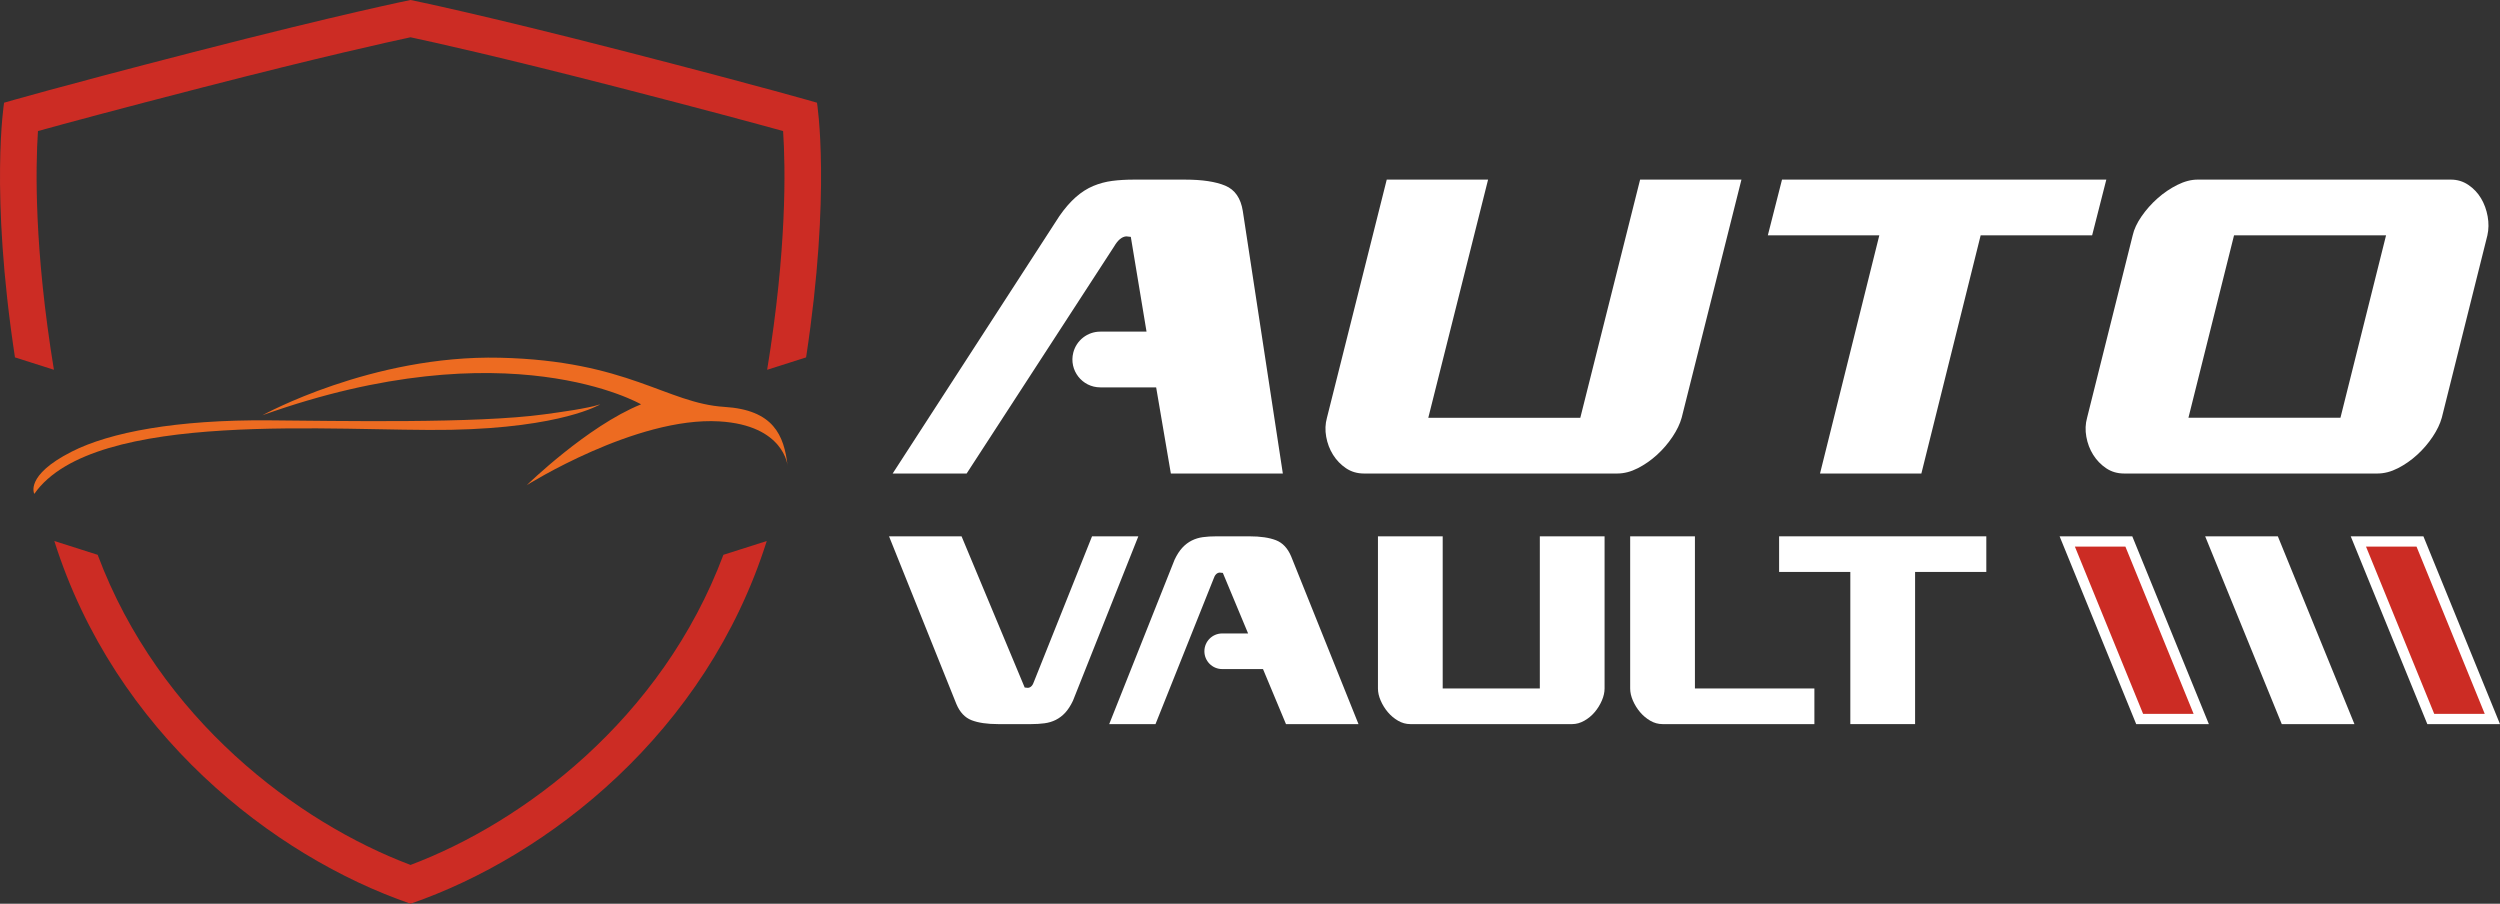 <svg xmlns="http://www.w3.org/2000/svg" xmlns:xlink="http://www.w3.org/1999/xlink" version="1.1" width="574.185pt" height="207.56pt" viewBox="0 0 574.185 207.56">
<rect x="0" y="0" width="574.185" height="207.56" fill="#333333" stroke="none"/>
<defs>
<clipPath id="clip_0">
<path transform="matrix(1,0,0,-1,0,207.56)" d="M0 207.56H574.185V0H0Z"/>
</clipPath>
</defs>
<g clip-path="url(#clip_0)">
<path transform="matrix(1,0,0,-1,166.147,127.426)" d="M0 0C-14.17-37.781-45.991-61.479-71.858-71.226-97.725-61.479-129.545-37.781-143.716 0L-153.671 3.171C-139.784-40.811-103.532-69.219-71.858-80.134-40.184-69.219-3.931-40.811 9.956 3.171Z" fill="#cc2c24"/>
<path transform="matrix(1,0,0,-1,8.718,30.1)" d="M0 0C6.184 1.712 18.087 4.937 37.832 10.026 65.166 17.071 80.724 20.503 85.571 21.538 90.418 20.503 105.976 17.071 133.31 10.026 153.055 4.937 164.957 1.712 171.141 0 171.702-8.46 172.016-27.116 167.476-54.831L176.422-51.982C182.234-13.807 178.92 6.513 178.92 6.513 178.92 6.513 167.624 9.836 135.401 18.141 101.289 26.933 85.571 30.1 85.571 30.1 85.571 30.1 69.854 26.933 35.741 18.141 3.517 9.836-7.777 6.513-7.777 6.513-7.777 6.513-11.092-13.807-5.28-51.982L3.666-54.83C-.875-27.107-.56-8.449 0 0" fill="#cc2c24"/>
<path transform="matrix(1,0,0,-1,60.277,95.371)" d="M0 0C0 0 25.084 13.88 54.517 13.211 83.949 12.542 92.824 2.745 106.095 1.919 117.341 1.218 119.801-4.517 120.621-11.665 120.621-11.665 119.918-2.297 104.923-1.41 85.804-.279 60.713-16.054 60.713-16.054 60.713-16.054 74.584-2.508 86.959 2.508 86.959 2.508 56.523 20.235 0 0" fill="#ed6b21"/>
<path transform="matrix(1,0,0,-1,103.59,98.715)" d="M0 0C25.586 .502 34.282 5.853 34.282 5.853 31.13 4.852 25.116 4.061 21.424 3.553 5.76 1.397-26.124 2.051-41.807 2.174-63.045 2.341-78.3-.537-87.126-5.017-97.99-10.531-95.711-14.716-95.711-14.716-81.978 4.981-25.586-.502 0 0" fill="#ed6b21"/>
<path transform="matrix(1,0,0,-1,220.845,123.18)" d="M0 0 14.5-34.726 15.243-34.8C15.888-34.75 16.359-34.255 16.656-33.313L29.967 0H40.6L25.58-37.774C25.035-38.914 24.44-39.831 23.795-40.526 23.151-41.219 22.432-41.764 21.639-42.161 20.845-42.558 19.978-42.818 19.036-42.942 18.094-43.066 17.078-43.128 15.987-43.128H8.403C5.874-43.128 3.842-42.831 2.305-42.236 .769-41.641-.396-40.402-1.189-38.517L-16.656 0Z" fill="#ffffff"/>
<path transform="matrix(1,0,0,-1,296.546,127.79)" d="M0 0 15.466-38.518H-1.19L-6.469-25.877H-15.839C-18.097-25.877-19.928-24.046-19.928-21.787-19.928-19.529-18.097-17.698-15.839-17.698H-9.89L-15.69-3.792-16.433-3.718C-17.078-3.767-17.549-4.263-17.846-5.205L-31.157-38.518H-41.79L-26.769-.744C-26.224 .396-25.629 1.313-24.985 2.007-24.34 2.701-23.621 3.247-22.828 3.644-22.035 4.04-21.18 4.301-20.263 4.424-19.345 4.548-18.317 4.61-17.177 4.61H-9.593C-7.064 4.61-5.032 4.313-3.495 3.718-1.958 3.123-.793 1.883 0 0" fill="#ffffff"/>
<path transform="matrix(1,0,0,-1,368.529,123.18)" d="M0 0V-34.948C0-35.841-.211-36.77-.632-37.737-1.053-38.704-1.599-39.583-2.268-40.376-2.937-41.169-3.73-41.827-4.647-42.348-5.564-42.868-6.493-43.128-7.435-43.128H-44.615C-45.606-43.128-46.548-42.868-47.44-42.348-48.333-41.827-49.114-41.169-49.783-40.376-50.452-39.583-50.997-38.704-51.418-37.737-51.84-36.77-52.05-35.841-52.05-34.948V0H-37.179V-34.948H-14.871V0Z" fill="#ffffff"/>
<path transform="matrix(1,0,0,-1,374.408,123.18)" d="M0 0H14.872V-34.948H42.31V-43.128H7.436C6.444-43.128 5.502-42.868 4.611-42.348 3.718-41.827 2.937-41.169 2.268-40.376 1.599-39.583 1.053-38.704 .632-37.737 .211-36.77 0-35.841 0-34.948Z" fill="#ffffff"/>
<path transform="matrix(1,0,0,-1,408.614,131.359)" d="M0 0V8.18H47.59V0H31.231V-34.948H16.359V0Z" fill="#ffffff"/>
<path transform="matrix(1,0,0,-1,285.44,48.468)" d="M0 0 9.194-60.285H-16.526L-19.901-40.501H-32.732C-36.907-40.501-39.965-36.567-38.935-32.521-38.213-29.684-35.659-27.699-32.732-27.699H-22.112L-25.721-5.935-26.768-5.819C-27.776-5.897-28.707-6.672-29.561-8.147L-63.428-60.285H-80.419L-42.13-1.163C-40.889 .621-39.628 2.076-38.348 3.201-37.067 4.326-35.729 5.179-34.333 5.761-32.936 6.343-31.481 6.73-29.968 6.925-28.455 7.119-26.806 7.215-25.022 7.215H-13.267C-9.311 7.215-6.227 6.75-4.015 5.819-1.804 4.888-.465 2.948 0 0" fill="#ffffff"/>
<path transform="matrix(1,0,0,-1,399.966,41.252)" d="M0 0-13.733-54.699C-14.121-56.095-14.82-57.55-15.828-59.063-16.836-60.576-18.02-61.953-19.378-63.195-20.735-64.436-22.21-65.464-23.8-66.279-25.391-67.094-26.962-67.501-28.514-67.501H-86.704C-88.256-67.501-89.633-67.094-90.836-66.279-92.038-65.464-93.028-64.436-93.803-63.195-94.579-61.953-95.103-60.576-95.374-59.063-95.646-57.55-95.588-56.095-95.2-54.699L-81.467 0H-58.191L-71.924-54.699H-37.01L-23.276 0Z" fill="#ffffff"/>
<path transform="matrix(1,0,0,-1,406.024,54.053)" d="M0 0 3.259 12.801H77.743L74.484 0H48.881L35.265-54.7H11.987L25.604 0Z" fill="#ffffff"/>
<path transform="matrix(1,0,0,-1,513.099,54.053)" d="M0 0-10.474-41.897H24.441L34.915 0ZM58.191 0 47.716-41.897C47.329-43.294 46.63-44.749 45.621-46.262 44.613-47.775 43.43-49.152 42.071-50.394 40.714-51.635 39.241-52.663 37.649-53.478 36.059-54.293 34.488-54.7 32.936-54.7H-25.255C-26.805-54.7-28.184-54.293-29.385-53.478-30.588-52.663-31.577-51.635-32.354-50.394-33.13-49.152-33.653-47.775-33.924-46.262-34.196-44.749-34.137-43.294-33.75-41.897L-23.276 0C-22.966 1.396-22.286 2.851-21.239 4.364-20.192 5.877-18.97 7.254-17.573 8.495-16.177 9.737-14.664 10.765-13.034 11.58-11.405 12.394-9.853 12.801-8.379 12.801H49.812C51.285 12.801 52.624 12.394 53.826 11.58 55.029 10.765 55.998 9.737 56.737 8.495 57.474 7.254 57.977 5.877 58.25 4.364 58.521 2.851 58.501 1.396 58.191 0" fill="#ffffff"/>
<path transform="matrix(1,0,0,-1,558.286,165.129)" d="M0 0-16.63 40.771H-2.484L14.146 0Z" fill="#cc2c24"/>
<path transform="matrix(1,0,0,-1,556.594,123.18)" d="M0 0H-16.691L.9-43.128H17.591ZM-1.584-2.357 14.085-40.771H2.484L-13.185-2.357Z" fill="#ffffff"/>
<path transform="matrix(1,0,0,-1,524.854,165.129)" d="M0 0-16.63 40.771H-2.484L14.147 0Z" fill="#ffffff"/>
<path transform="matrix(1,0,0,-1,523.162,123.18)" d="M0 0H-16.691L.9-43.128H17.591ZM-1.584-2.357 14.085-40.771H2.484L-13.185-2.357Z" fill="#ffffff"/>
<path transform="matrix(1,0,0,-1,491.423,165.129)" d="M0 0-16.631 40.771H-2.484L14.146 0Z" fill="#cc2c24"/>
<path transform="matrix(1,0,0,-1,489.73,123.18)" d="M0 0H-16.691L.9-43.128H17.591ZM-1.584-2.357 14.085-40.771H2.484L-13.185-2.357Z" fill="#ffffff"/>
</g>
</svg>
